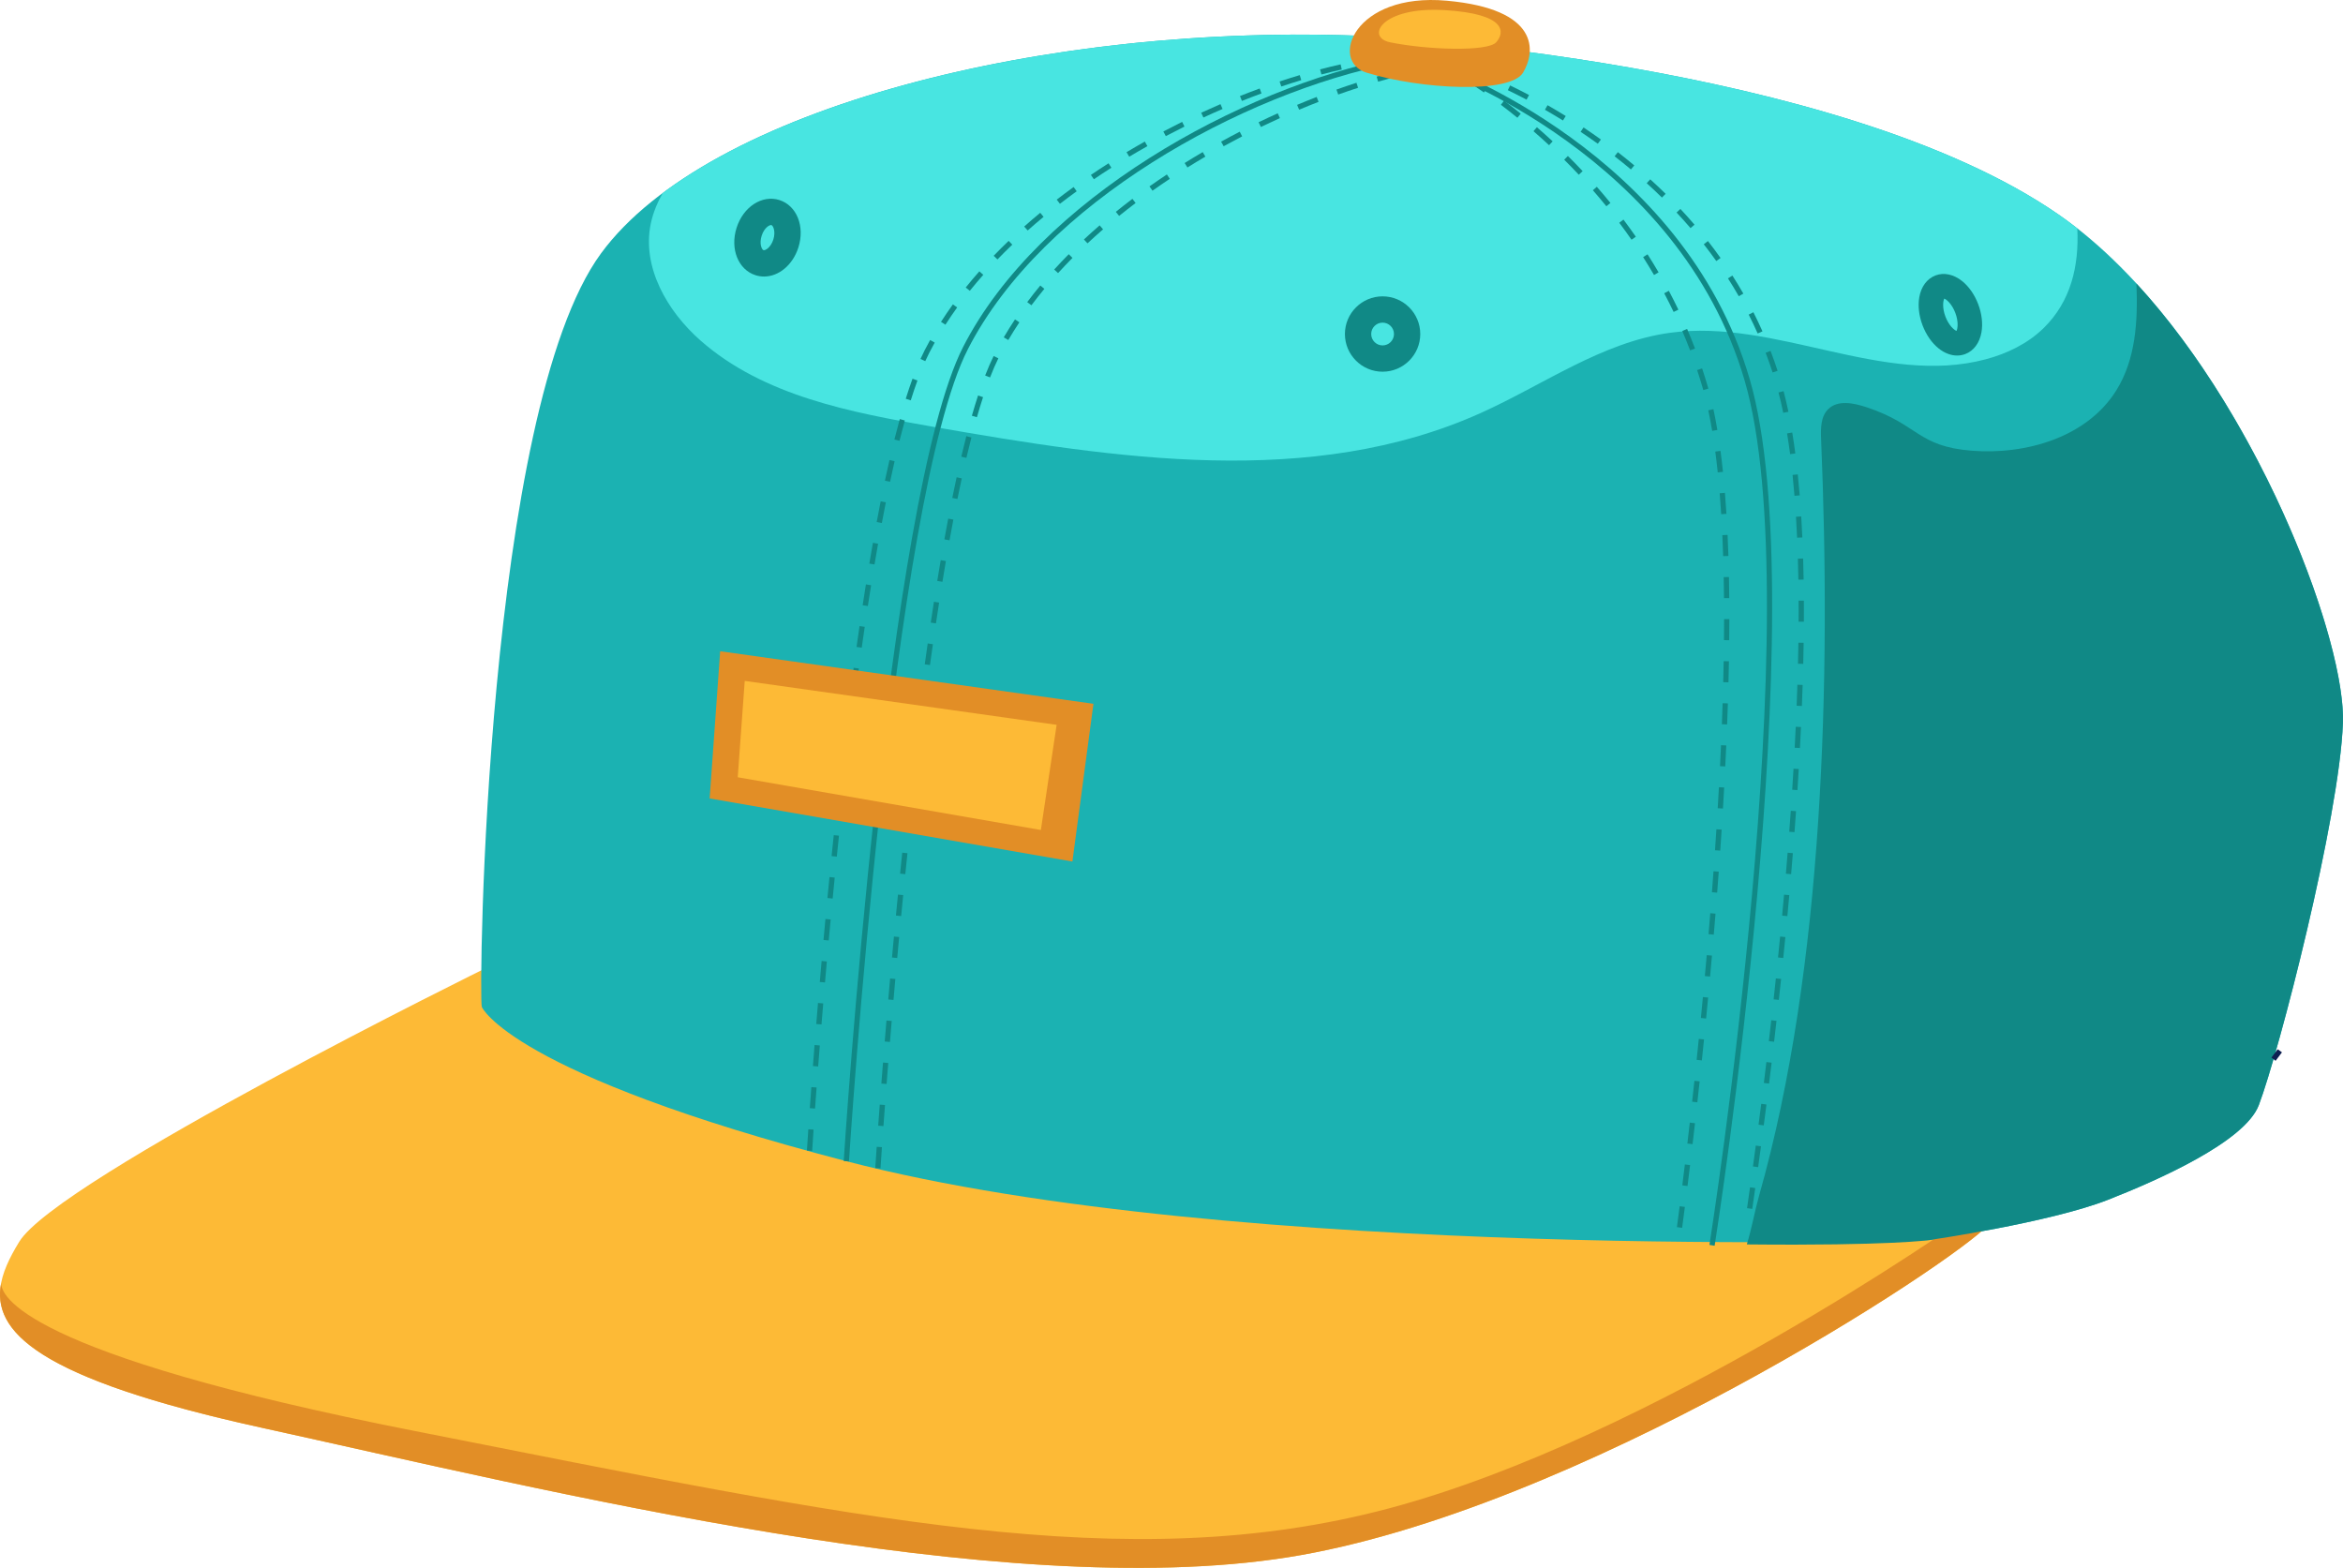 <?xml version="1.0" encoding="utf-8"?>
<svg viewBox="605.988 85.294 606.658 405.944" width="606.658" height="405.944" xmlns="http://www.w3.org/2000/svg">
  <g transform="matrix(1, 0, 0, 1, -1459.982, -680.995)">
    <g>
      <path style="fill:#FDBA36;" d="M2192.421,1016.617c0,0-111.499,54.861-121.481,71.196c-9.982,16.335-11.797,31.762,62.617,48.097&#10;&#9;&#9;&#9;&#9;c74.414,16.335,191.481,45.375,265.895,33.577c74.415-11.797,172.424-76.229,181.499-86.212S2192.421,1016.617,2192.421,1016.617&#10;&#9;&#9;&#9;&#9;z"/>
    </g>
    <g>
      <path style="fill:#1BB2B2;" d="M2190.729,1027.011c-0.907-2.723,0.907-154.274,30.854-195.111&#10;&#9;&#9;&#9;&#9;c27.538-37.551,115.252-59.895,198.741-56.265c0,0,121.289,6.393,178.776,46.282c44.467,30.855,74.414,107.084,73.507,131.586&#10;&#9;&#9;&#9;&#9;c-0.907,24.502-16.561,85.216-21.78,98.917c-3.63,9.529-26.317,19.511-39.022,24.502c-14.967,5.88-46.282,10.436-46.282,10.436&#10;&#9;&#9;&#9;&#9;s-179.605,5.834-280.415-20.419C2197.989,1044.254,2190.729,1027.011,2190.729,1027.011z"/>
    </g>
    <g>
      <path style="fill:#E28E26;" d="M2580.951,1083.276L2580.951,1083.276l-7.26-0.908c0,0-79.859,56.265-147.921,74.415&#10;&#9;&#9;&#9;&#9;c-68.062,18.15-137.031,2.723-252.283-19.965c-102.427-20.163-107.373-35.307-107.206-38.428&#10;&#9;&#9;&#9;&#9;c-2.489,12.531,9.09,24.748,67.276,37.52c74.414,16.335,191.481,45.375,265.895,33.577&#10;&#9;&#9;&#9;&#9;C2473.867,1157.69,2571.876,1093.258,2580.951,1083.276z"/>
    </g>
    <g>
      <path style="fill:#108986;" d="M2619.143,839.695c0.399,9.721-0.157,19.595-5.235,27.71&#10;&#9;&#9;&#9;&#9;c-7.526,12.026-23.205,16.676-37.349,15.584c-14.145-1.092-13.836-6.816-27.307-11.266c-3.313-1.094-7.42-1.951-9.911,0.493&#10;&#9;&#9;&#9;&#9;c-1.953,1.916-1.959,5.005-1.845,7.739c2.579,61.613,0.797,136.62-16.101,196.08c-1.013,3.566-1.854,8.298-3.126,12.45&#10;&#9;&#9;&#9;&#9;c37.199,0.373,47.255-1.126,47.255-1.126s31.315-4.556,46.282-10.436c12.705-4.991,35.392-14.974,39.022-24.502&#10;&#9;&#9;&#9;&#9;c5.219-13.701,20.872-74.415,21.78-98.917C2673.371,932.898,2652.308,875.715,2619.143,839.695z"/>
    </g>
    <g>
      <path style="fill:#48E5E1;" d="M2420.325,775.636c-71.129-3.093-145.315,12.67-182.753,40.624&#10;&#9;&#9;&#9;&#9;c-1.409,2.496-2.518,5.133-3.101,7.939c-2.342,11.268,4.267,22.695,12.916,30.289c16.294,14.307,38.83,18.574,60.192,22.299&#10;&#9;&#9;&#9;&#9;c47.315,8.248,97.979,16.124,141.786-3.565c16.259-7.307,31.337-18.341,48.996-20.77c27.341-3.76,55.134,13.976,81.797,6.853&#10;&#9;&#9;&#9;&#9;c5.538-1.479,10.869-4.07,14.964-8.081c7.02-6.875,9.2-16.021,8.711-25.793c-1.56-1.222-3.134-2.405-4.732-3.514&#10;&#9;&#9;&#9;&#9;C2541.614,782.029,2420.325,775.636,2420.325,775.636z"/>
    </g>
    <g>
      <path style="fill:#108986;" d="M2285.789,1066.983l-1.359-0.086c0.109-1.717,11.127-172.105,30.928-210.805&#10;&#9;&#9;&#9;&#9;c19.594-38.298,71.912-67.109,111.189-74.773l0.262,1.336c-38.963,7.602-90.84,36.141-110.239,74.057&#10;&#9;&#9;&#9;&#9;C2296.896,895.164,2285.897,1065.269,2285.789,1066.983z"/>
    </g>
    <g>
      <path style="fill:#108986;" d="M2293.956,1068.799l-1.359-0.086c0,0,0.126-1.958,0.372-5.503l1.357,0.094&#10;&#9;&#9;&#9;&#9;C2294.081,1066.843,2293.956,1068.798,2293.956,1068.799z M2294.714,1057.844l-1.357-0.098c0.121-1.657,0.255-3.479,0.403-5.456&#10;&#9;&#9;&#9;&#9;l1.357,0.102C2294.969,1054.367,2294.835,1056.189,2294.714,1057.844z M2295.532,1046.945l-1.357-0.104&#10;&#9;&#9;&#9;&#9;c0.134-1.734,0.277-3.551,0.428-5.446l1.357,0.108C2295.809,1043.397,2295.666,1045.214,2295.532,1046.945z M2296.401,1036.063&#10;&#9;&#9;&#9;&#9;l-1.357-0.11c0.144-1.762,0.295-3.576,0.453-5.441l1.357,0.115C2296.696,1032.489,2296.545,1034.303,2296.401,1036.063z&#10;&#9;&#9;&#9;&#9; M2297.318,1025.192l-1.355-0.119l0.477-5.436l1.355,0.121L2297.318,1025.192z M2298.284,1014.326l-1.355-0.124&#10;&#9;&#9;&#9;&#9;c0.163-1.786,0.33-3.598,0.502-5.432l1.355,0.127C2298.615,1010.731,2298.447,1012.542,2298.284,1014.326z M2299.302,1003.469&#10;&#9;&#9;&#9;&#9;l-1.355-0.131c0.173-1.792,0.35-3.602,0.529-5.43l1.355,0.134C2299.651,999.868,2299.474,1001.678,2299.302,1003.469z&#10;&#9;&#9;&#9;&#9; M2300.375,992.618l-1.355-0.137c0.183-1.797,0.369-3.606,0.559-5.427l1.353,0.141&#10;&#9;&#9;&#9;&#9;C2300.742,989.014,2300.556,990.823,2300.375,992.618z M2301.506,981.773l-1.353-0.145c0.193-1.8,0.389-3.608,0.59-5.423&#10;&#9;&#9;&#9;&#9;l1.353,0.149C2301.896,978.168,2301.699,979.974,2301.506,981.773z M2302.702,970.938l-1.353-0.153&#10;&#9;&#9;&#9;&#9;c0.204-1.8,0.413-3.604,0.625-5.411l1.351,0.158C2303.113,967.336,2302.906,969.139,2302.702,970.938z M2303.969,960.114&#10;&#9;&#9;&#9;&#9;l-1.351-0.164c0.219-1.811,0.44-3.623,0.666-5.433l1.351,0.168C2304.409,956.494,2304.187,958.304,2303.969,960.114z&#10;&#9;&#9;&#9;&#9; M2305.319,949.279l-1.349-0.174c0.233-1.808,0.469-3.612,0.708-5.41l1.349,0.18&#10;&#9;&#9;&#9;&#9;C2305.788,945.672,2305.552,947.474,2305.319,949.279z M2306.761,938.476l-1.349-0.187c0.251-1.81,0.505-3.611,0.761-5.403&#10;&#9;&#9;&#9;&#9;l1.347,0.193C2307.264,934.869,2307.01,936.669,2306.761,938.476z M2308.31,927.688l-1.347-0.201&#10;&#9;&#9;&#9;&#9;c0.272-1.812,0.546-3.612,0.824-5.395l1.345,0.21C2308.854,924.083,2308.58,925.879,2308.31,927.688z M2309.989,916.92&#10;&#9;&#9;&#9;&#9;l-1.343-0.219c0.295-1.815,0.595-3.61,0.898-5.384l1.341,0.229C2310.583,913.317,2310.284,915.109,2309.989,916.92z&#10;&#9;&#9;&#9;&#9; M2311.828,906.18l-1.339-0.241c0.327-1.817,0.658-3.608,0.996-5.37l1.337,0.255&#10;&#9;&#9;&#9;&#9;C2312.486,902.581,2312.155,904.368,2311.828,906.18z M2313.872,895.48l-1.335-0.271c0.37-1.821,0.745-3.604,1.123-5.348&#10;&#9;&#9;&#9;&#9;l1.331,0.289C2314.614,891.888,2314.24,893.665,2313.872,895.48z M2316.193,884.84l-1.325-0.312&#10;&#9;&#9;&#9;&#9;c0.429-1.826,0.865-3.598,1.306-5.312l1.318,0.339C2317.053,881.26,2316.62,883.024,2316.193,884.84z M2318.918,874.308&#10;&#9;&#9;&#9;&#9;l-1.308-0.375c0.532-1.856,1.072-3.62,1.603-5.243l1.294,0.423C2319.98,870.721,2319.447,872.468,2318.918,874.308z&#10;&#9;&#9;&#9;&#9; M2322.32,864.005l-1.27-0.492c0.728-1.876,1.467-3.576,2.198-5.052l1.22,0.604&#10;&#9;&#9;&#9;&#9;C2323.755,860.505,2323.032,862.168,2322.32,864.005z M2327.042,854.324l-1.175-0.687c0.905-1.546,1.883-3.11,2.909-4.648&#10;&#9;&#9;&#9;&#9;l1.133,0.755C2328.897,851.26,2327.932,852.801,2327.042,854.324z M2333.03,845.329l-1.09-0.816&#10;&#9;&#9;&#9;&#9;c1.078-1.442,2.219-2.89,3.391-4.303l1.049,0.869C2335.222,842.475,2334.094,843.905,2333.03,845.329z M2339.931,836.993&#10;&#9;&#9;&#9;&#9;l-1.008-0.916c1.201-1.32,2.468-2.655,3.77-3.97l0.967,0.957C2342.372,834.365,2341.118,835.688,2339.931,836.993z&#10;&#9;&#9;&#9;&#9; M2347.549,829.291l-0.928-0.996c1.312-1.223,2.681-2.454,4.069-3.657l0.891,1.028&#10;&#9;&#9;&#9;&#9;C2350.206,826.859,2348.849,828.079,2347.549,829.291z M2355.733,822.193l-0.854-1.059c1.394-1.126,2.843-2.257,4.304-3.362&#10;&#9;&#9;&#9;&#9;l0.82,1.086C2358.553,819.955,2357.117,821.076,2355.733,822.193z M2364.381,815.66l-0.787-1.111&#10;&#9;&#9;&#9;&#9;c1.469-1.039,2.986-2.079,4.51-3.091l0.752,1.134C2367.343,813.597,2365.837,814.629,2364.381,815.66z M2373.421,809.652&#10;&#9;&#9;&#9;&#9;l-0.719-1.155c1.52-0.949,3.096-1.902,4.681-2.832l0.689,1.174C2376.497,807.763,2374.932,808.709,2373.421,809.652z&#10;&#9;&#9;&#9;&#9; M2382.801,804.152l-0.656-1.193c1.583-0.872,3.205-1.738,4.821-2.573l0.625,1.209&#10;&#9;&#9;&#9;&#9;C2385.986,802.425,2384.375,803.286,2382.801,804.152z M2392.448,799.166l-0.593-1.226c1.637-0.793,3.303-1.571,4.951-2.316&#10;&#9;&#9;&#9;&#9;l0.56,1.241C2395.729,797.605,2394.075,798.379,2392.448,799.166z M2402.344,794.695l-0.527-1.255&#10;&#9;&#9;&#9;&#9;c1.689-0.71,3.395-1.399,5.069-2.049l0.492,1.268C2405.715,793.305,2404.022,793.989,2402.344,794.695z M2412.466,790.765&#10;&#9;&#9;&#9;&#9;l-0.458-1.283c1.715-0.611,3.457-1.203,5.178-1.759l0.419,1.295C2415.896,789.571,2414.167,790.159,2412.466,790.765z&#10;&#9;&#9;&#9;&#9; M2422.794,787.433l-0.376-1.308c1.78-0.513,3.558-0.991,5.283-1.423l0.331,1.32&#10;&#9;&#9;&#9;&#9;C2426.322,786.45,2424.56,786.925,2422.794,787.433z M2433.316,784.807l-0.278-1.333c0.563-0.117,1.121-0.23,1.676-0.339&#10;&#9;&#9;&#9;&#9;l0.262,1.336C2434.426,784.578,2433.873,784.69,2433.316,784.807z"/>
    </g>
    <g>
      <path style="fill:#108986;" d="M2276.26,1064.261l-1.359-0.084c0,0,0.122-1.959,0.365-5.502l1.357,0.092&#10;&#9;&#9;&#9;&#9;C2276.381,1062.304,2276.26,1064.26,2276.26,1064.261z M2277.006,1053.307l-1.357-0.098c0.119-1.657,0.251-3.48,0.398-5.454&#10;&#9;&#9;&#9;&#9;l1.357,0.1C2277.257,1049.829,2277.124,1051.65,2277.006,1053.307z M2277.813,1042.408l-1.357-0.104&#10;&#9;&#9;&#9;&#9;c0.133-1.734,0.274-3.552,0.424-5.447l1.357,0.108C2278.087,1038.859,2277.946,1040.675,2277.813,1042.408z M2278.675,1031.525&#10;&#9;&#9;&#9;&#9;l-1.357-0.11c0.143-1.761,0.293-3.576,0.45-5.441l1.357,0.115C2278.968,1027.951,2278.818,1029.764,2278.675,1031.525z&#10;&#9;&#9;&#9;&#9; M2279.586,1020.653l-1.355-0.117c0.153-1.777,0.312-3.59,0.475-5.436l1.355,0.121&#10;&#9;&#9;&#9;&#9;C2279.898,1017.066,2279.74,1018.877,2279.586,1020.653z M2280.549,1009.788l-1.355-0.124c0.163-1.786,0.33-3.598,0.502-5.433&#10;&#9;&#9;&#9;&#9;l1.355,0.127C2280.879,1006.192,2280.712,1008.003,2280.549,1009.788z M2281.568,998.931l-1.355-0.131&#10;&#9;&#9;&#9;&#9;c0.173-1.792,0.35-3.603,0.53-5.429l1.355,0.134C2281.918,995.33,2281.741,997.139,2281.568,998.931z M2282.642,988.08&#10;&#9;&#9;&#9;&#9;l-1.354-0.138c0.183-1.797,0.37-3.606,0.56-5.426l1.353,0.141C2283.011,984.476,2282.824,986.284,2282.642,988.08z&#10;&#9;&#9;&#9;&#9; M2283.779,977.237l-1.353-0.146c0.194-1.8,0.393-3.608,0.594-5.423l1.353,0.15&#10;&#9;&#9;&#9;&#9;C2284.171,973.631,2283.973,975.438,2283.779,977.237z M2284.982,966.42l-1.353-0.155c0.207-1.801,0.417-3.607,0.632-5.414&#10;&#9;&#9;&#9;&#9;l1.351,0.161C2285.397,962.817,2285.188,964.621,2284.982,966.42z M2286.263,955.591l-1.351-0.166&#10;&#9;&#9;&#9;&#9;c0.221-1.805,0.445-3.611,0.672-5.414l1.351,0.171C2286.707,951.984,2286.483,953.787,2286.263,955.591z M2287.629,944.778&#10;&#9;&#9;&#9;&#9;l-1.349-0.177c0.236-1.808,0.476-3.612,0.721-5.409l1.349,0.184C2288.105,941.17,2287.865,942.972,2287.629,944.778z&#10;&#9;&#9;&#9;&#9; M2289.096,933.977l-1.347-0.19c0.255-1.81,0.513-3.611,0.776-5.402l1.347,0.198&#10;&#9;&#9;&#9;&#9;C2289.609,930.371,2289.351,932.169,2289.096,933.977z M2290.678,923.195l-1.345-0.206c0.277-1.813,0.558-3.612,0.843-5.393&#10;&#9;&#9;&#9;&#9;l1.345,0.216C2291.236,919.59,2290.955,921.385,2290.678,923.195z M2292.403,912.435l-1.343-0.226&#10;&#9;&#9;&#9;&#9;c0.306-1.814,0.615-3.609,0.927-5.38l1.341,0.237C2293.016,908.834,2292.707,910.624,2292.403,912.435z M2294.302,901.707&#10;&#9;&#9;&#9;&#9;l-1.339-0.25c0.341-1.818,0.685-3.607,1.034-5.363l1.335,0.265C2294.985,898.111,2294.641,899.894,2294.302,901.707z&#10;&#9;&#9;&#9;&#9; M2296.429,891.023l-1.331-0.283c0.386-1.821,0.78-3.602,1.178-5.338l1.327,0.305&#10;&#9;&#9;&#9;&#9;C2297.207,887.436,2296.816,889.209,2296.429,891.023z M2298.872,880.415l-1.321-0.33c0.457-1.827,0.922-3.594,1.392-5.293&#10;&#9;&#9;&#9;&#9;l1.312,0.363C2299.788,876.844,2299.327,878.598,2298.872,880.415z M2301.788,869.94l-1.298-0.407&#10;&#9;&#9;&#9;&#9;c0.576-1.843,1.167-3.592,1.753-5.2l1.28,0.466C2302.943,866.388,2302.36,868.117,2301.788,869.94z M2305.545,859.792&#10;&#9;&#9;&#9;&#9;l-1.241-0.559c0.354-0.785,0.709-1.529,1.07-2.233c0.459-0.895,0.934-1.784,1.426-2.669l1.19,0.661&#10;&#9;&#9;&#9;&#9;c-0.483,0.871-0.953,1.746-1.403,2.628C2306.236,858.304,2305.889,859.029,2305.545,859.792z M2310.763,850.358l-1.147-0.734&#10;&#9;&#9;&#9;&#9;c0.971-1.518,2.009-3.043,3.083-4.533l1.104,0.796C2312.743,847.357,2311.721,848.861,2310.763,850.358z M2317.08,841.582&#10;&#9;&#9;&#9;&#9;l-1.063-0.851c1.121-1.399,2.308-2.808,3.528-4.19l1.02,0.901C2319.36,838.807,2318.187,840.2,2317.08,841.582z&#10;&#9;&#9;&#9;&#9; M2324.238,833.459l-0.981-0.945c1.24-1.287,2.544-2.587,3.876-3.864l0.942,0.983&#10;&#9;&#9;&#9;&#9;C2326.755,830.898,2325.464,832.185,2324.238,833.459z M2332.062,825.961l-0.904-1.018c1.342-1.191,2.739-2.388,4.155-3.558&#10;&#9;&#9;&#9;&#9;l0.867,1.049C2334.777,823.594,2333.391,824.781,2332.062,825.961z M2340.411,819.054l-0.832-1.077&#10;&#9;&#9;&#9;&#9;c1.416-1.093,2.887-2.193,4.376-3.27l0.797,1.103C2343.276,816.878,2341.815,817.97,2340.411,819.054z M2349.197,812.698&#10;&#9;&#9;&#9;&#9;l-0.765-1.126c1.488-1.01,3.025-2.021,4.569-3.004l0.732,1.148C2352.2,810.692,2350.674,811.695,2349.197,812.698z&#10;&#9;&#9;&#9;&#9; M2358.356,806.859l-0.699-1.168c1.556-0.931,3.148-1.856,4.735-2.748l0.667,1.187&#10;&#9;&#9;&#9;&#9;C2361.483,805.016,2359.9,805.935,2358.356,806.859z M2367.826,801.532l-0.635-1.204c1.595-0.842,3.232-1.679,4.865-2.488&#10;&#9;&#9;&#9;&#9;l0.605,1.22C2371.038,799.863,2369.411,800.695,2367.826,801.532z M2377.56,796.716l-0.572-1.236&#10;&#9;&#9;&#9;&#9;c1.66-0.767,3.339-1.517,4.992-2.229l0.538,1.25C2380.875,795.208,2379.208,795.953,2377.56,796.716z M2387.532,792.419&#10;&#9;&#9;&#9;&#9;l-0.505-1.264c1.7-0.678,3.417-1.336,5.106-1.956l0.468,1.278C2390.926,791.092,2389.22,791.746,2387.532,792.419z&#10;&#9;&#9;&#9;&#9; M2397.725,788.68l-0.431-1.291c1.739-0.582,3.492-1.138,5.214-1.654l0.39,1.304&#10;&#9;&#9;&#9;&#9;C2401.191,787.551,2399.45,788.103,2397.725,788.68z M2408.119,785.567l-0.347-1.317c1.791-0.471,3.58-0.907,5.319-1.296&#10;&#9;&#9;&#9;&#9;l0.296,1.329C2411.666,784.668,2409.893,785.1,2408.119,785.567z"/>
    </g>
    <g>
      <path style="fill:#108986;" d="M2501.511,1084.189l-1.349-0.182c0.205-1.517,0.445-3.329,0.713-5.407l1.349,0.174&#10;&#9;&#9;&#9;&#9;C2501.955,1080.856,2501.715,1082.671,2501.511,1084.189z M2502.911,1073.359l-1.351-0.168c0.211-1.692,0.432-3.5,0.663-5.412&#10;&#9;&#9;&#9;&#9;l1.351,0.164C2503.344,1069.858,2503.122,1071.666,2502.911,1073.359z M2504.22,1062.524l-1.351-0.157&#10;&#9;&#9;&#9;&#9;c0.202-1.741,0.412-3.547,0.625-5.415l1.353,0.153C2504.634,1058.975,2504.425,1060.783,2504.22,1062.524z M2505.455,1051.685&#10;&#9;&#9;&#9;&#9;l-1.353-0.149c0.195-1.762,0.393-3.569,0.592-5.417l1.353,0.145C2505.847,1048.114,2505.65,1049.923,2505.455,1051.685z&#10;&#9;&#9;&#9;&#9; M2506.622,1040.839l-1.353-0.141c0.186-1.775,0.372-3.582,0.557-5.419l1.355,0.137&#10;&#9;&#9;&#9;&#9;C2506.994,1037.255,2506.808,1039.064,2506.622,1040.839z M2507.723,1029.992l-1.355-0.133c0.175-1.785,0.349-3.594,0.523-5.423&#10;&#9;&#9;&#9;&#9;l1.355,0.129C2508.073,1026.396,2507.898,1028.205,2507.723,1029.992z M2508.751,1019.135l-1.355-0.125&#10;&#9;&#9;&#9;&#9;c0.165-1.791,0.327-3.6,0.488-5.425l1.355,0.12C2509.078,1015.531,2508.916,1017.342,2508.751,1019.135z M2509.708,1008.273&#10;&#9;&#9;&#9;&#9;l-1.357-0.114c0.152-1.797,0.303-3.607,0.45-5.428l1.357,0.109C2510.01,1004.662,2509.86,1006.474,2509.708,1008.273z&#10;&#9;&#9;&#9;&#9; M2510.587,997.404l-1.357-0.104c0.139-1.803,0.275-3.614,0.408-5.432l1.357,0.099&#10;&#9;&#9;&#9;&#9;C2510.862,993.787,2510.726,995.601,2510.587,997.404z M2511.381,986.529l-1.357-0.094c0.125-1.807,0.245-3.619,0.362-5.434&#10;&#9;&#9;&#9;&#9;l1.36,0.088C2511.626,982.906,2511.506,984.72,2511.381,986.529z M2512.085,975.63l-1.359-0.081&#10;&#9;&#9;&#9;&#9;c0.108-1.814,0.213-3.63,0.313-5.446l1.359,0.075C2512.298,971.996,2512.194,973.814,2512.085,975.63z M2512.683,964.732&#10;&#9;&#9;&#9;&#9;l-1.359-0.068c0.09-1.813,0.176-3.625,0.256-5.434l1.359,0.06C2512.859,961.102,2512.773,962.916,2512.683,964.732z&#10;&#9;&#9;&#9;&#9; M2513.164,953.855l-1.36-0.053c0.071-1.82,0.134-3.634,0.192-5.442l1.362,0.044&#10;&#9;&#9;&#9;&#9;C2513.3,950.215,2513.234,952.032,2513.164,953.855z M2513.514,942.953l-1.361-0.035c0.046-1.823,0.086-3.638,0.119-5.443&#10;&#9;&#9;&#9;&#9;l1.361,0.025C2513.6,939.307,2513.56,941.126,2513.514,942.953z M2513.708,932.045l-1.362-0.013&#10;&#9;&#9;&#9;&#9;c0.019-1.828,0.029-3.643,0.031-5.444l1.361,0.002C2513.736,928.394,2513.726,930.214,2513.708,932.045z M2512.355,921.15&#10;&#9;&#9;&#9;&#9;c-0.016-1.832-0.042-3.645-0.078-5.438l1.361-0.028c0.036,1.798,0.061,3.616,0.078,5.453L2512.355,921.15z M2512.136,910.278&#10;&#9;&#9;&#9;&#9;c-0.06-1.837-0.131-3.648-0.214-5.432l1.359-0.063c0.083,1.79,0.153,3.608,0.216,5.451L2512.136,910.278z M2511.627,899.419&#10;&#9;&#9;&#9;&#9;c-0.115-1.842-0.245-3.649-0.39-5.419l1.357-0.111c0.145,1.778,0.275,3.595,0.392,5.445L2511.627,899.419z M2510.734,888.593&#10;&#9;&#9;&#9;&#9;c-0.195-1.857-0.409-3.67-0.637-5.389l1.349-0.179c0.23,1.731,0.446,3.557,0.641,5.426L2510.734,888.593z M2509.294,877.842&#10;&#9;&#9;&#9;&#9;c-0.31-1.849-0.65-3.638-1.012-5.319l1.331-0.286c0.366,1.701,0.71,3.511,1.024,5.38L2509.294,877.842z M2506.992,867.279&#10;&#9;&#9;&#9;&#9;l-0.201-0.703c-0.438-1.496-0.908-3-1.396-4.47l1.292-0.429c0.494,1.486,0.968,3.005,1.41,4.517l0.205,0.713L2506.992,867.279z&#10;&#9;&#9;&#9;&#9; M2503.58,857.006c-0.639-1.681-1.322-3.369-2.03-5.019l1.251-0.537c0.715,1.667,1.405,3.374,2.05,5.073L2503.58,857.006z&#10;&#9;&#9;&#9;&#9; M2499.312,847.055c-0.775-1.619-1.596-3.246-2.44-4.835l1.202-0.638c0.853,1.606,1.682,3.249,2.467,4.884L2499.312,847.055z&#10;&#9;&#9;&#9;&#9; M2494.237,837.488c-0.903-1.546-1.853-3.102-2.824-4.624l1.147-0.732c0.981,1.537,1.941,3.108,2.853,4.669L2494.237,837.488z&#10;&#9;&#9;&#9;&#9; M2488.41,828.354c-1.019-1.468-2.087-2.946-3.176-4.392l1.088-0.819c1.099,1.461,2.178,2.952,3.206,4.435L2488.41,828.354z&#10;&#9;&#9;&#9;&#9; M2481.895,819.691c-1.137-1.399-2.312-2.793-3.495-4.146l1.024-0.896c1.194,1.365,2.38,2.772,3.527,4.183L2481.895,819.691z&#10;&#9;&#9;&#9;&#9; M2474.757,811.527c-1.212-1.293-2.485-2.602-3.78-3.888l0.959-0.966c1.307,1.298,2.591,2.618,3.814,3.923L2474.757,811.527z&#10;&#9;&#9;&#9;&#9; M2467.061,803.881c-1.311-1.217-2.671-2.436-4.039-3.623l0.891-1.028c1.381,1.196,2.752,2.425,4.074,3.653L2467.061,803.881z&#10;&#9;&#9;&#9;&#9; M2458.862,796.773c-1.398-1.133-2.837-2.258-4.275-3.345l0.82-1.087c1.451,1.096,2.903,2.231,4.312,3.373L2458.862,796.773z&#10;&#9;&#9;&#9;&#9; M2450.201,790.23c-1.503-1.056-3.016-2.08-4.496-3.041l0.742-1.142c1.493,0.97,3.02,2.003,4.537,3.069L2450.201,790.23z&#10;&#9;&#9;&#9;&#9; M2441.096,784.322c-2.945-1.746-4.719-2.622-4.737-2.631l0.601-1.221c0.073,0.036,1.833,0.905,4.83,2.681L2441.096,784.322z"/>
    </g>
    <g>
      <g>
        <g>
          <path style="fill:#108986;" d="M2423.955,862.528c-5.379,0-9.755-4.377-9.755-9.756c0-5.379,4.376-9.755,9.755-9.755&#10;&#9;&#9;&#9;&#9;&#9;&#9;s9.755,4.376,9.755,9.755C2433.71,858.151,2429.334,862.528,2423.955,862.528z M2423.955,849.823&#10;&#9;&#9;&#9;&#9;&#9;&#9;c-1.626,0-2.949,1.323-2.949,2.949s1.323,2.95,2.949,2.95s2.949-1.323,2.949-2.95S2425.582,849.823,2423.955,849.823z"/>
        </g>
      </g>
    </g>
    <g>
      <g>
        <g>
          <path style="fill:#108986;" d="M2572.716,858.342c-1.613,0-3.284-0.633-4.803-1.853c-1.751-1.408-3.226-3.531-4.152-5.979&#10;&#9;&#9;&#9;&#9;&#9;&#9;c-0.927-2.447-1.228-5.014-0.848-7.229c0.477-2.777,2.008-4.846,4.203-5.677c2.194-0.831,4.712-0.295,6.909,1.47&#10;&#9;&#9;&#9;&#9;&#9;&#9;c1.751,1.408,3.226,3.531,4.152,5.979c0.927,2.447,1.228,5.014,0.848,7.229c-0.477,2.777-2.008,4.846-4.203,5.677&#10;&#9;&#9;&#9;&#9;&#9;&#9;C2574.145,858.215,2573.436,858.342,2572.716,858.342z M2569.385,843.597c-0.304,0.565-0.57,2.358,0.304,4.668l0.001,0.001&#10;&#9;&#9;&#9;&#9;&#9;&#9;c0.874,2.31,2.261,3.477,2.863,3.699c0.304-0.565,0.57-2.358-0.304-4.668C2571.374,844.987,2569.987,843.819,2569.385,843.597z&#10;&#9;&#9;&#9;&#9;&#9;&#9;"/>
        </g>
      </g>
    </g>
    <g>
      <g>
        <g>
          <path style="fill:#108986;" d="M2263.795,837.888c-0.732,0-1.469-0.111-2.196-0.342c-4.486-1.426-6.642-6.816-4.909-12.272&#10;&#9;&#9;&#9;&#9;&#9;&#9;v-0.001c1.734-5.454,6.606-8.611,11.091-7.188c4.486,1.426,6.643,6.816,4.91,12.272&#10;&#9;&#9;&#9;&#9;&#9;&#9;C2271.237,834.93,2267.581,837.888,2263.795,837.888z M2263.177,827.336c-0.669,2.107,0.044,3.584,0.483,3.725&#10;&#9;&#9;&#9;&#9;&#9;&#9;c0.436,0.135,1.874-0.655,2.544-2.763c0.641-2.018-0.021-3.577-0.484-3.725C2265.28,824.433,2263.845,825.23,2263.177,827.336&#10;&#9;&#9;&#9;&#9;&#9;&#9;L2263.177,827.336z"/>
        </g>
      </g>
    </g>
    <g>
      <path style="fill:#0E2052;" d="M2655.17,1040.948l-1.073-0.838c0.551-0.704,1.094-1.422,1.626-2.155l1.102,0.799&#10;&#9;&#9;&#9;&#9;C2656.282,1039.501,2655.729,1040.231,2655.17,1040.948z"/>
    </g>
    <g>
      <polygon style="fill:#E28E26;" points="2252.439,934.901 2249.716,973.015 2343.642,989.35 2349.087,948.513 &#9;&#9;&#9;"/>
    </g>
    <g>
      <polygon style="fill:#FDBA36;" points="2258.798,942.583 2256.989,967.533 2335.475,981.183 2339.558,953.958 &#9;&#9;&#9;"/>
    </g>
    <g>
      <path style="fill:#108986;" d="M2509.932,1088.828l-1.345-0.215c0.264-1.65,26.097-165.686,9.095-223.852&#10;&#9;&#9;&#9;&#9;c-16.948-57.98-78.806-80.098-79.43-80.315l0.448-1.286c0.63,0.219,63.146,22.573,80.288,81.218&#10;&#9;&#9;&#9;&#9;C2536.076,922.837,2510.195,1087.174,2509.932,1088.828z"/>
    </g>
    <g>
      <path style="fill:#108986;" d="M2519.67,1079.292l-1.347-0.194c0.236-1.632,0.496-3.437,0.774-5.4l1.347,0.19&#10;&#9;&#9;&#9;&#9;C2520.166,1075.853,2519.906,1077.66,2519.67,1079.292z M2521.199,1068.483l-1.349-0.184c0.235-1.717,0.48-3.52,0.733-5.404&#10;&#9;&#9;&#9;&#9;l1.349,0.18C2521.68,1064.961,2521.434,1066.766,2521.199,1068.483z M2522.649,1057.666l-1.349-0.176&#10;&#9;&#9;&#9;&#9;c0.227-1.748,0.459-3.552,0.695-5.406l1.351,0.172C2523.11,1054.112,2522.875,1055.916,2522.649,1057.666z M2524.023,1046.844&#10;&#9;&#9;&#9;&#9;l-1.351-0.168c0.219-1.765,0.438-3.569,0.66-5.41l1.351,0.164C2524.462,1043.271,2524.242,1045.077,2524.023,1046.844z&#10;&#9;&#9;&#9;&#9; M2525.324,1036.013l-1.351-0.157c0.206-1.776,0.414-3.582,0.621-5.413l1.353,0.153&#10;&#9;&#9;&#9;&#9;C2525.74,1032.429,2525.533,1034.235,2525.324,1036.013z M2526.553,1025.177l-1.353-0.147c0.195-1.787,0.389-3.593,0.583-5.418&#10;&#9;&#9;&#9;&#9;l1.353,0.143C2526.942,1021.582,2526.748,1023.39,2526.553,1025.177z M2527.698,1014.331l-1.353-0.138&#10;&#9;&#9;&#9;&#9;c0.182-1.792,0.363-3.599,0.542-5.421l1.355,0.133C2528.063,1010.729,2527.882,1012.539,2527.698,1014.331z M2528.762,1003.479&#10;&#9;&#9;&#9;&#9;l-1.355-0.128c0.17-1.797,0.335-3.606,0.498-5.424l1.355,0.121C2529.097,999.869,2528.931,1001.68,2528.762,1003.479z&#10;&#9;&#9;&#9;&#9; M2529.735,992.616l-1.357-0.116c0.153-1.802,0.303-3.613,0.45-5.428l1.357,0.109&#10;&#9;&#9;&#9;&#9;C2530.038,989,2529.888,990.812,2529.735,992.616z M2530.607,981.745l-1.357-0.103c0.138-1.807,0.27-3.618,0.398-5.431&#10;&#9;&#9;&#9;&#9;l1.357,0.096C2530.876,978.122,2530.745,979.936,2530.607,981.745z M2531.374,970.852l-1.358-0.089&#10;&#9;&#9;&#9;&#9;c0.117-1.813,0.23-3.627,0.337-5.441l1.359,0.081C2531.605,967.219,2531.493,969.036,2531.374,970.852z M2532.017,959.96&#10;&#9;&#9;&#9;&#9;l-1.359-0.073c0.097-1.812,0.187-3.622,0.271-5.429l1.359,0.063C2532.204,956.332,2532.114,958.145,2532.017,959.96z&#10;&#9;&#9;&#9;&#9; M2532.521,949.073l-1.359-0.053c0.072-1.82,0.137-3.635,0.194-5.442l1.362,0.044&#10;&#9;&#9;&#9;&#9;C2532.659,945.432,2532.593,947.249,2532.521,949.073z M2532.871,938.169l-1.361-0.033c0.044-1.824,0.08-3.639,0.106-5.443&#10;&#9;&#9;&#9;&#9;l1.361,0.02C2532.95,934.522,2532.915,936.341,2532.871,938.169z M2533.032,927.258l-1.361-0.007&#10;&#9;&#9;&#9;&#9;c0.005-0.934,0.007-1.864,0.007-2.79c0-0.886-0.002-1.77-0.007-2.649l1.361-0.008c0.005,0.882,0.007,1.768,0.007,2.657&#10;&#9;&#9;&#9;&#9;C2533.039,925.389,2533.037,926.322,2533.032,927.258z M2531.611,916.374c-0.032-1.831-0.074-3.643-0.129-5.435l1.361-0.041&#10;&#9;&#9;&#9;&#9;c0.054,1.797,0.097,3.616,0.129,5.452L2531.611,916.374z M2531.281,905.507c-0.083-1.835-0.179-3.644-0.289-5.426l1.359-0.084&#10;&#9;&#9;&#9;&#9;c0.11,1.789,0.207,3.607,0.289,5.449L2531.281,905.507z M2530.604,894.663c-0.149-1.838-0.316-3.641-0.499-5.407l1.353-0.141&#10;&#9;&#9;&#9;&#9;c0.185,1.776,0.352,3.59,0.503,5.438L2530.604,894.663z M2529.474,883.865c-0.241-1.835-0.507-3.64-0.791-5.365l1.343-0.221&#10;&#9;&#9;&#9;&#9;c0.286,1.739,0.555,3.559,0.797,5.409L2529.474,883.865z M2527.696,873.173c-0.378-1.83-0.791-3.602-1.228-5.267l1.316-0.345&#10;&#9;&#9;&#9;&#9;c0.443,1.688,0.862,3.484,1.244,5.337L2527.696,873.173z M2524.94,862.721c-0.555-1.706-1.161-3.421-1.804-5.096l1.271-0.488&#10;&#9;&#9;&#9;&#9;c0.65,1.697,1.265,3.435,1.826,5.164L2524.94,862.721z M2521.073,852.63c-0.728-1.636-1.509-3.279-2.322-4.884l1.214-0.615&#10;&#9;&#9;&#9;&#9;c0.824,1.625,1.615,3.289,2.351,4.946L2521.073,852.63z M2516.182,842.986c-0.884-1.545-1.826-3.102-2.802-4.626l1.147-0.734&#10;&#9;&#9;&#9;&#9;c0.987,1.544,1.942,3.119,2.836,4.684L2516.182,842.986z M2510.356,833.875c-1.029-1.451-2.118-2.91-3.236-4.339l1.073-0.838&#10;&#9;&#9;&#9;&#9;c1.129,1.445,2.231,2.922,3.273,4.389L2510.356,833.875z M2503.688,825.348c-1.166-1.358-2.383-2.715-3.616-4.032l0.993-0.931&#10;&#9;&#9;&#9;&#9;c1.247,1.332,2.478,2.703,3.655,4.077L2503.688,825.348z M2496.286,817.44c-1.279-1.256-2.605-2.507-3.943-3.718l0.914-1.009&#10;&#9;&#9;&#9;&#9;c1.351,1.224,2.691,2.488,3.984,3.756L2496.286,817.44z M2488.254,810.161c-1.368-1.146-2.788-2.292-4.222-3.404l0.834-1.075&#10;&#9;&#9;&#9;&#9;c1.447,1.123,2.881,2.279,4.263,3.436L2488.254,810.161z M2479.685,803.51c-1.449-1.043-2.95-2.082-4.46-3.091l0.756-1.133&#10;&#9;&#9;&#9;&#9;c1.524,1.018,3.038,2.067,4.499,3.118L2479.685,803.51z M2470.659,797.484c-1.532-0.948-3.102-1.882-4.666-2.777l0.677-1.181&#10;&#9;&#9;&#9;&#9;c1.576,0.902,3.159,1.845,4.705,2.8L2470.659,797.484z M2461.234,792.091c-1.611-0.85-3.241-1.674-4.847-2.449l0.591-1.225&#10;&#9;&#9;&#9;&#9;c1.621,0.782,3.267,1.613,4.892,2.47L2461.234,792.091z M2451.453,787.378c-3.135-1.361-5.016-2.018-5.035-2.025l0.448-1.286&#10;&#9;&#9;&#9;&#9;c0.078,0.027,1.942,0.679,5.129,2.062L2451.453,787.378z"/>
    </g>
    <g>
      <path style="fill:#E28E26;" d="M2419.79,785.099c-9.654-2.97-3.286-20.815,20.815-18.624&#10;&#9;&#9;&#9;&#9;c24.101,2.191,23.006,13.146,19.719,18.624C2457.037,790.576,2434.031,789.481,2419.79,785.099z"/>
    </g>
    <g>
      <path style="fill:#FDBA36;" d="M2425.932,777.251c-6.53-1.33-2.223-9.323,14.079-8.342c16.302,0.981,15.562,5.888,13.338,8.342&#10;&#9;&#9;&#9;&#9;C2451.127,779.705,2435.565,779.214,2425.932,777.251z"/>
    </g>
  </g>
</svg>